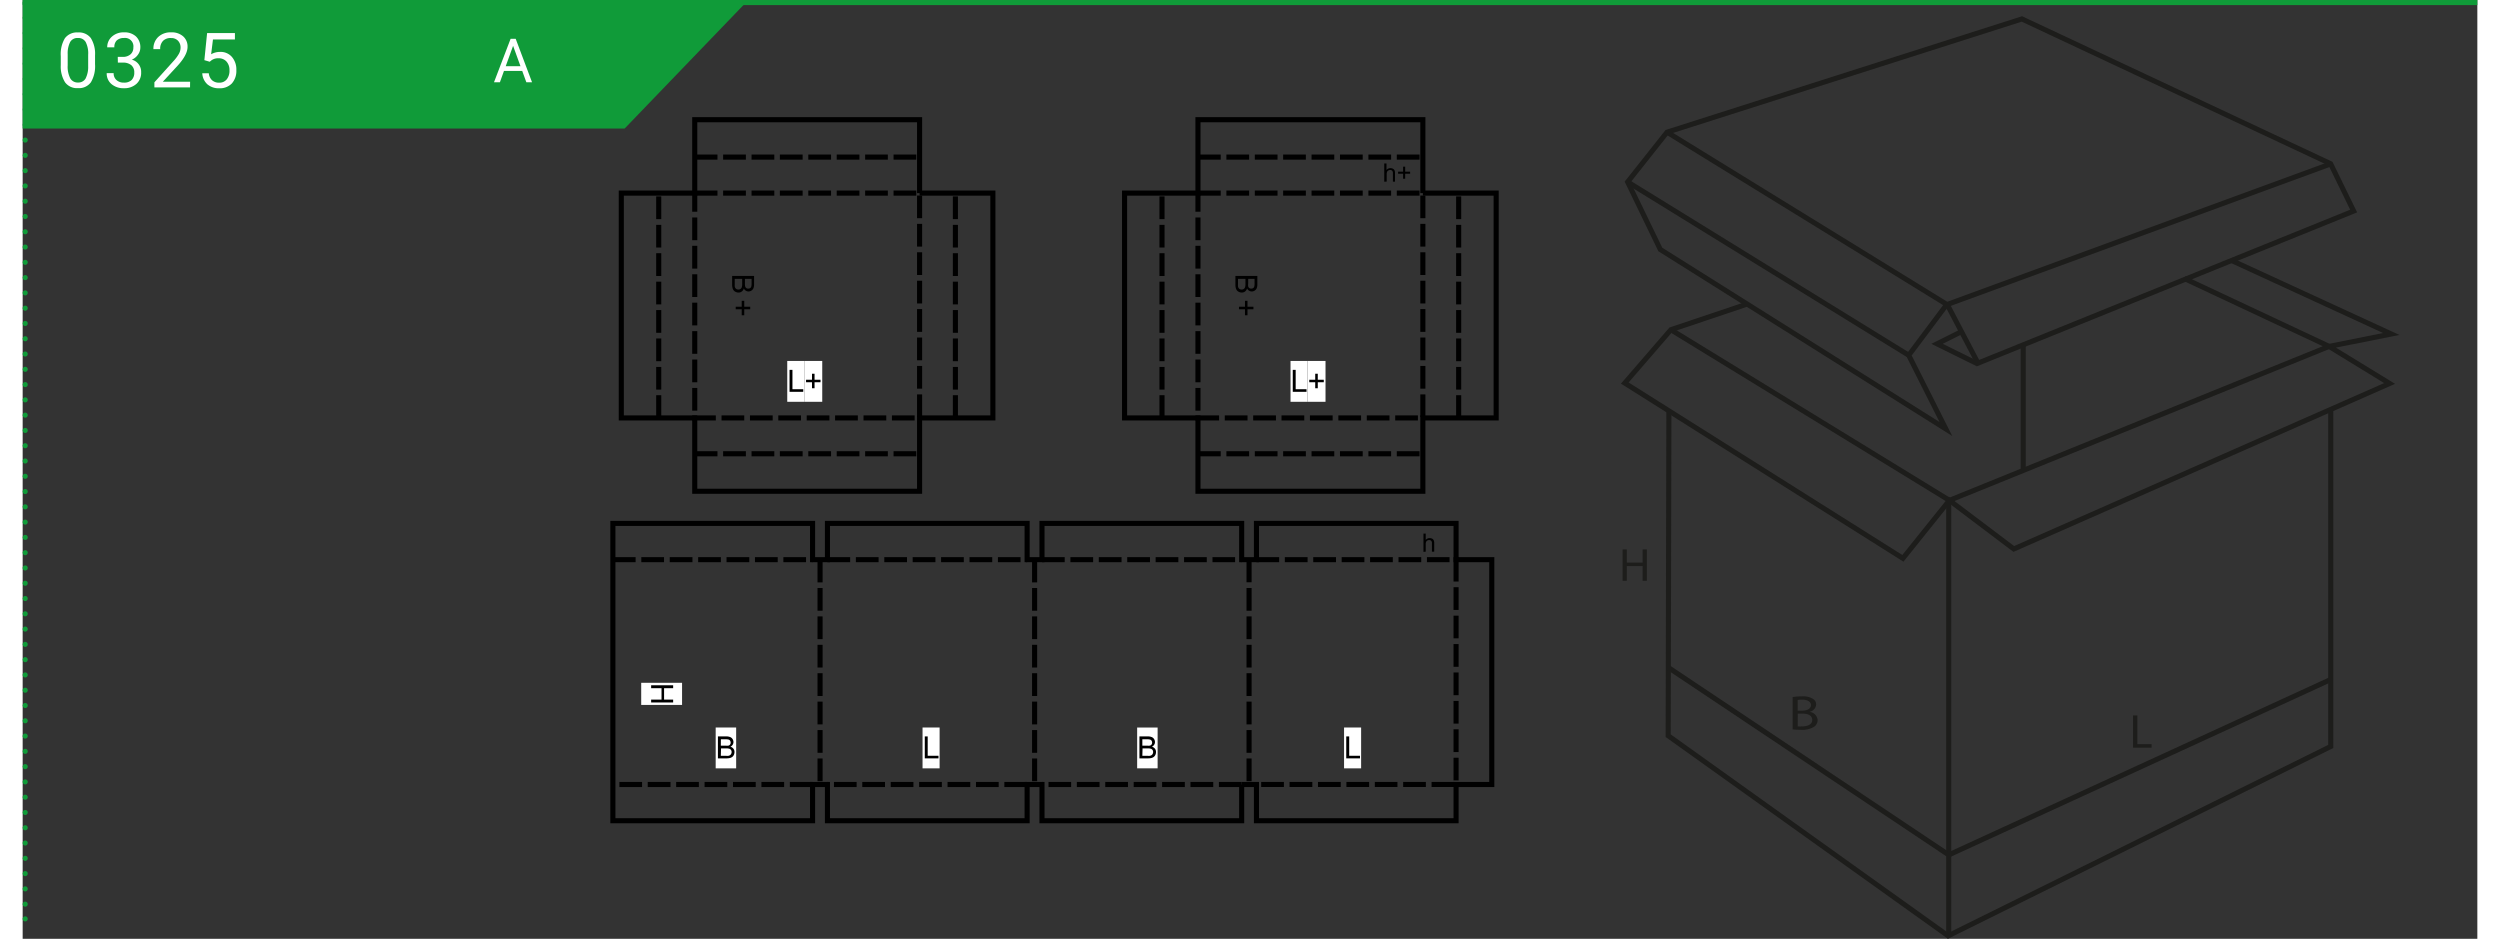 <svg xmlns="http://www.w3.org/2000/svg" xmlns:xlink="http://www.w3.org/1999/xlink" width="964px" height="362px" viewBox="0 0 481.89 184.3"><rect x="0" y="0" width="481.89" height="184.3" fill="#333333" stroke="none"/><defs><style>.cls-1,.cls-10,.cls-3,.cls-4,.cls-5,.cls-8{fill:none;}.cls-2{fill:#109b39;}.cls-3,.cls-4,.cls-5{stroke:#109b39;}.cls-4,.cls-5{stroke-linecap:round;stroke-linejoin:round;}.cls-4{stroke-dasharray:0 3;}.cls-6{fill:#fff;}.cls-7{clip-path:url(#clip-path);}.cls-8{stroke:#000;stroke-miterlimit:10;}.cls-9{clip-path:url(#clip-path-2);}.cls-10{stroke:#1d1d1b;}.cls-11{fill:#1d1d1b;}</style><clipPath id="clip-path"><polygon class="cls-1" points="113.18 18.5 111.97 19.73 111.97 166.12 291.97 166.12 291.97 18.5 113.18 18.5"/></clipPath><clipPath id="clip-path-2"><rect class="cls-1" x="312.53" y="3.02" width="154.48" height="181.42"/></clipPath></defs><g id="Ebene_2" data-name="Ebene 2"><g id="Ebene_1-2" data-name="Ebene 1"><polygon class="cls-2" points="0 0.5 0 25.23 118.18 25.23 141.98 0.5 0 0.5"/><line class="cls-3" y1="0.5" x2="481.89" y2="0.5"/><line class="cls-4" x1="0.5" y1="3.5" x2="0.5" y2="178.89"/><path class="cls-5" d="M.5,180.39h0M.5.5h0"/><path class="cls-6" d="M14.21,12.61a6.21,6.21,0,0,1-.81,3.54,2.89,2.89,0,0,1-2.54,1.15,2.9,2.9,0,0,1-2.53-1.13,5.85,5.85,0,0,1-.85-3.38V11a6.08,6.08,0,0,1,.81-3.49,2.94,2.94,0,0,1,2.55-1.14,2.93,2.93,0,0,1,2.54,1.1,5.82,5.82,0,0,1,.83,3.4Zm-1.35-1.85a4.86,4.86,0,0,0-.49-2.51,1.65,1.65,0,0,0-1.53-.79,1.63,1.63,0,0,0-1.51.78,4.85,4.85,0,0,0-.49,2.41v2.17a5,5,0,0,0,.5,2.55,1.66,1.66,0,0,0,1.52.83,1.64,1.64,0,0,0,1.49-.78A5,5,0,0,0,12.86,13Z"/><path class="cls-6" d="M18.67,11.17h1a2.24,2.24,0,0,0,1.51-.51,1.72,1.72,0,0,0,.55-1.33,1.65,1.65,0,0,0-1.87-1.87,2,2,0,0,0-1.41.5A1.8,1.8,0,0,0,18,9.29H16.6a2.72,2.72,0,0,1,.92-2.1,3.39,3.39,0,0,1,2.36-.84,3.29,3.29,0,0,1,2.36.8,2.88,2.88,0,0,1,.86,2.21,2.32,2.32,0,0,1-.45,1.35,2.72,2.72,0,0,1-1.23,1,2.46,2.46,0,0,1,1.84,2.49,2.89,2.89,0,0,1-.94,2.28,3.5,3.5,0,0,1-2.44.84,3.61,3.61,0,0,1-2.44-.81,2.69,2.69,0,0,1-.94-2.15h1.36a1.75,1.75,0,0,0,.55,1.35,2.09,2.09,0,0,0,1.47.51,2.07,2.07,0,0,0,1.51-.51,2,2,0,0,0,.52-1.48,1.78,1.78,0,0,0-.58-1.43,2.49,2.49,0,0,0-1.64-.51h-1Z"/><path class="cls-6" d="M32.86,17.16h-7v-1l3.69-4.1a8.15,8.15,0,0,0,1.13-1.51A2.52,2.52,0,0,0,31,9.36,1.92,1.92,0,0,0,30.5,8a1.8,1.8,0,0,0-1.35-.53A2.08,2.08,0,0,0,27.58,8,2.19,2.19,0,0,0,27,9.64H25.67a3.13,3.13,0,0,1,.95-2.39,3.51,3.51,0,0,1,2.53-.9,3.37,3.37,0,0,1,2.35.78,2.64,2.64,0,0,1,.87,2.07q0,1.58-2,3.75l-2.86,3.1h5.36Z"/><path class="cls-6" d="M35.67,11.81l.54-5.32h5.46V7.75H37.36L37,10.65a3.49,3.49,0,0,1,1.78-.46,2.91,2.91,0,0,1,2.31,1,3.78,3.78,0,0,1,.86,2.6,3.68,3.68,0,0,1-.89,2.6,3.26,3.26,0,0,1-2.49.94,3.4,3.4,0,0,1-2.31-.78,3.14,3.14,0,0,1-1-2.17h1.28a2.14,2.14,0,0,0,.65,1.38,2,2,0,0,0,1.39.47,1.81,1.81,0,0,0,1.48-.65,2.68,2.68,0,0,0,.54-1.78,2.45,2.45,0,0,0-.58-1.71,2,2,0,0,0-1.55-.65,2.23,2.23,0,0,0-1.39.39l-.36.29Z"/><rect class="cls-6" x="248.9" y="70.86" width="3.35" height="8.02"/><polygon points="249.34 72.61 249.34 76.92 252.04 76.92 252.04 76.41 249.91 76.41 249.91 72.61 249.34 72.61"/><rect class="cls-6" x="252.25" y="70.86" width="3.52" height="8.02"/><polygon points="253.75 73.37 253.75 74.55 252.58 74.55 252.58 75.04 253.75 75.04 253.75 76.22 254.25 76.22 254.25 75.04 255.43 75.04 255.43 74.55 254.25 74.55 254.25 73.37 253.75 73.37"/><rect class="cls-6" x="150.1" y="70.86" width="3.35" height="8.02"/><polygon points="150.55 72.61 150.55 76.92 153.24 76.92 153.24 76.41 151.12 76.41 151.12 72.61 150.55 72.61"/><rect class="cls-6" x="153.45" y="70.86" width="3.52" height="8.02"/><polygon points="154.96 73.37 154.96 74.55 153.79 74.55 153.79 75.04 154.96 75.04 154.96 76.22 155.46 76.22 155.46 75.04 156.63 75.04 156.63 74.55 155.46 74.55 155.46 73.37 154.96 73.37"/><rect class="cls-6" x="176.66" y="142.82" width="3.35" height="8.02"/><polygon points="177.1 144.57 177.1 148.88 179.79 148.88 179.79 148.37 177.67 148.37 177.67 144.57 177.1 144.57"/><rect class="cls-6" x="259.41" y="142.82" width="3.35" height="8.02"/><polygon points="259.84 144.57 259.84 148.88 262.54 148.88 262.54 148.37 260.42 148.37 260.42 144.57 259.84 144.57"/><rect class="cls-6" x="136.05" y="142.82" width="4.02" height="8.02"/><g class="cls-7"><path d="M136.49,148.88v-4.31h1.62a1.94,1.94,0,0,1,.79.13,1,1,0,0,1,.47.4,1.08,1.08,0,0,1,.17.57,1,1,0,0,1-.15.52,1,1,0,0,1-.46.4,1.11,1.11,0,0,1,.6.39,1,1,0,0,1,.21.65,1.31,1.31,0,0,1-.12.56,1.13,1.13,0,0,1-.32.41,1.36,1.36,0,0,1-.47.21,2.8,2.8,0,0,1-.7.07Zm.57-2.5H138a2.32,2.32,0,0,0,.55,0,.57.57,0,0,0,.32-.21.6.6,0,0,0,.12-.38.7.7,0,0,0-.11-.38.5.5,0,0,0-.29-.22,2.52,2.52,0,0,0-.66-.06h-.86Zm0,2h1.07a1.85,1.85,0,0,0,.39,0,.81.81,0,0,0,.33-.12.61.61,0,0,0,.22-.23.77.77,0,0,0,0-.79.66.66,0,0,0-.34-.25,2.1,2.1,0,0,0-.63-.07h-1Z"/><rect class="cls-6" x="121.43" y="134.04" width="8.02" height="4.35"/><polygon points="123.38 134.53 127.7 134.53 127.7 135.1 125.92 135.1 125.92 137.34 127.7 137.34 127.7 137.91 123.38 137.91 123.38 137.34 125.42 137.34 125.42 135.1 123.38 135.1 123.38 134.53"/><rect class="cls-6" x="218.79" y="142.82" width="4.02" height="8.02"/><path d="M219.24,148.88v-4.31h1.62a1.94,1.94,0,0,1,.79.13,1,1,0,0,1,.47.4,1.08,1.08,0,0,1,.17.57,1,1,0,0,1-.15.52,1,1,0,0,1-.46.4,1.11,1.11,0,0,1,.6.39,1,1,0,0,1,.21.65,1.31,1.31,0,0,1-.12.56,1.13,1.13,0,0,1-.32.41,1.46,1.46,0,0,1-.47.21,2.8,2.8,0,0,1-.7.07Zm.57-2.5h.93a2.32,2.32,0,0,0,.55,0,.57.57,0,0,0,.32-.21.6.6,0,0,0,.12-.38.7.7,0,0,0-.11-.38.53.53,0,0,0-.29-.22,2.52,2.52,0,0,0-.66-.06h-.86Zm0,2h1.07a1.85,1.85,0,0,0,.39,0,.81.81,0,0,0,.33-.12.61.61,0,0,0,.22-.23.77.77,0,0,0,0-.79.66.66,0,0,0-.34-.25,2.1,2.1,0,0,0-.63-.07h-1Z"/><path d="M238.08,54.17h4.31v1.62a2,2,0,0,1-.13.8,1,1,0,0,1-.4.46,1,1,0,0,1-.57.17,1,1,0,0,1-.52-.15,1,1,0,0,1-.4-.45,1.17,1.17,0,0,1-.39.6,1,1,0,0,1-.65.21,1.25,1.25,0,0,1-.57-.13,1.16,1.16,0,0,1-.4-.31,1.51,1.51,0,0,1-.21-.48,2.71,2.71,0,0,1-.07-.69Zm.51.57v1.08a2,2,0,0,0,0,.39,1,1,0,0,0,.11.33.73.73,0,0,0,.24.22.87.87,0,0,0,.37.08.74.74,0,0,0,.42-.12.65.65,0,0,0,.25-.35,2,2,0,0,0,.07-.63v-1Zm2,0v.94a1.8,1.8,0,0,0,0,.54.56.56,0,0,0,.21.33.59.59,0,0,0,.38.11.7.7,0,0,0,.38-.1.52.52,0,0,0,.22-.3,2.38,2.38,0,0,0,.06-.65v-.87Z"/><polygon points="238.78 60.22 239.96 60.22 239.96 59.05 240.45 59.05 240.45 60.22 241.62 60.22 241.62 60.72 240.45 60.72 240.45 61.89 239.96 61.89 239.96 60.72 238.78 60.72 238.78 60.22"/><path d="M139.28,54.17h4.31v1.62a2,2,0,0,1-.13.8,1,1,0,0,1-.4.46,1,1,0,0,1-.57.17,1,1,0,0,1-.52-.15,1.1,1.1,0,0,1-.4-.45,1.06,1.06,0,0,1-.39.6,1,1,0,0,1-.65.21,1.18,1.18,0,0,1-.56-.13,1,1,0,0,1-.4-.31,1.33,1.33,0,0,1-.22-.48,3.26,3.26,0,0,1-.07-.69Zm.51.57v1.08a3.25,3.25,0,0,0,0,.39.81.81,0,0,0,.12.33.57.57,0,0,0,.24.22.8.8,0,0,0,.36.08.74.74,0,0,0,.42-.12.65.65,0,0,0,.25-.35,2,2,0,0,0,.07-.63v-1Zm2,0v.94a2.22,2.22,0,0,0,.05.54.57.57,0,0,0,.22.33.56.56,0,0,0,.37.11.67.67,0,0,0,.38-.1.53.53,0,0,0,.23-.3,2.38,2.38,0,0,0,.06-.65v-.87Z"/><polygon points="139.98 60.22 141.16 60.22 141.16 59.05 141.66 59.05 141.66 60.22 142.83 60.22 142.83 60.72 141.66 60.72 141.66 61.89 141.16 61.89 141.16 60.72 139.98 60.72 139.98 60.22"/><polyline class="cls-8" points="274.88 37.91 289.27 37.91 289.27 82.05 274.88 82.05 274.88 96.44 230.73 96.44 230.73 82.05 216.32 82.05 216.32 37.91 230.73 37.91 230.73 23.5 274.88 23.5 274.88 37.91"/><polyline class="cls-8" points="239.31 154.01 239.31 161.12 200.11 161.12 200.11 154.01 197.19 154.01 197.19 161.12 157.99 161.12 157.99 154.01 155.07 154.01 155.07 161.12 115.87 161.12 115.87 102.75 155.07 102.75 155.07 109.87 157.99 109.87 157.99 102.75 197.19 102.75 197.19 109.87 200.11 109.87 200.11 102.75 239.31 102.75 239.31 109.87 242.21 109.87 242.21 102.75 281.4 102.75 281.4 109.87 288.41 109.87 288.41 154.01 281.4 154.01 281.4 161.12 242.21 161.12 242.21 154.01 239.31 154.01"/><polyline class="cls-8" points="176.08 37.91 190.47 37.91 190.47 82.05 176.08 82.05 176.08 96.44 131.94 96.44 131.94 82.05 117.52 82.05 117.52 37.91 131.94 37.91 131.94 23.5 176.08 23.5 176.08 37.91"/><line class="cls-8" x1="223.67" y1="82.05" x2="223.67" y2="77.59"/><line class="cls-8" x1="223.67" y1="76.49" x2="223.67" y2="72.03"/><line class="cls-8" x1="223.67" y1="70.91" x2="223.67" y2="66.45"/><line class="cls-8" x1="223.67" y1="65.33" x2="223.67" y2="60.87"/><line class="cls-8" x1="223.67" y1="59.76" x2="223.67" y2="55.29"/><line class="cls-8" x1="223.67" y1="54.18" x2="223.67" y2="49.71"/><line class="cls-8" x1="223.67" y1="48.6" x2="223.67" y2="44.14"/><line class="cls-8" x1="223.67" y1="43.02" x2="223.67" y2="38.56"/><line class="cls-8" x1="281.91" y1="82.05" x2="281.91" y2="77.59"/><line class="cls-8" x1="281.91" y1="76.49" x2="281.91" y2="72.03"/><line class="cls-8" x1="281.91" y1="70.91" x2="281.91" y2="66.45"/><line class="cls-8" x1="281.91" y1="65.33" x2="281.91" y2="60.87"/><line class="cls-8" x1="281.91" y1="59.76" x2="281.91" y2="55.29"/><line class="cls-8" x1="281.91" y1="54.18" x2="281.91" y2="49.71"/><line class="cls-8" x1="281.91" y1="48.6" x2="281.91" y2="44.14"/><line class="cls-8" x1="281.91" y1="43.02" x2="281.91" y2="38.56"/><line class="cls-8" x1="230.73" y1="30.84" x2="235.2" y2="30.84"/><line class="cls-8" x1="236.31" y1="30.84" x2="240.77" y2="30.84"/><line class="cls-8" x1="241.89" y1="30.84" x2="246.35" y2="30.84"/><line class="cls-8" x1="247.45" y1="30.84" x2="251.91" y2="30.84"/><line class="cls-8" x1="253.03" y1="30.84" x2="257.49" y2="30.84"/><line class="cls-8" x1="258.61" y1="30.84" x2="263.07" y2="30.84"/><line class="cls-8" x1="264.19" y1="30.84" x2="268.65" y2="30.84"/><line class="cls-8" x1="269.76" y1="30.84" x2="274.23" y2="30.84"/><line class="cls-8" x1="230.73" y1="89.08" x2="235.2" y2="89.08"/><line class="cls-8" x1="236.31" y1="89.08" x2="240.77" y2="89.08"/><line class="cls-8" x1="241.89" y1="89.08" x2="246.35" y2="89.08"/><line class="cls-8" x1="247.45" y1="89.08" x2="251.91" y2="89.08"/><line class="cls-8" x1="253.03" y1="89.08" x2="257.49" y2="89.08"/><line class="cls-8" x1="258.61" y1="89.08" x2="263.07" y2="89.08"/><line class="cls-8" x1="264.19" y1="89.08" x2="268.65" y2="89.08"/><line class="cls-8" x1="269.76" y1="89.08" x2="274.23" y2="89.08"/><line class="cls-8" x1="230.73" y1="37.91" x2="235.2" y2="37.91"/><line class="cls-8" x1="236.31" y1="37.91" x2="240.77" y2="37.91"/><line class="cls-8" x1="241.89" y1="37.91" x2="246.35" y2="37.91"/><line class="cls-8" x1="247.45" y1="37.91" x2="251.91" y2="37.91"/><line class="cls-8" x1="253.03" y1="37.91" x2="257.49" y2="37.91"/><line class="cls-8" x1="258.61" y1="37.91" x2="263.07" y2="37.91"/><line class="cls-8" x1="264.19" y1="37.91" x2="268.65" y2="37.91"/><line class="cls-8" x1="269.76" y1="37.91" x2="274.23" y2="37.91"/><line class="cls-8" x1="274.88" y1="38.39" x2="274.88" y2="42.83"/><line class="cls-8" x1="274.88" y1="43.95" x2="274.88" y2="48.41"/><line class="cls-8" x1="274.88" y1="49.53" x2="274.88" y2="53.99"/><line class="cls-8" x1="274.88" y1="55.11" x2="274.88" y2="59.57"/><line class="cls-8" x1="274.88" y1="60.68" x2="274.88" y2="65.15"/><line class="cls-8" x1="274.88" y1="66.26" x2="274.88" y2="70.73"/><line class="cls-8" x1="274.88" y1="71.84" x2="274.88" y2="76.3"/><line class="cls-8" x1="274.88" y1="77.42" x2="274.88" y2="81.88"/><line class="cls-8" x1="273.91" y1="82.05" x2="269.45" y2="82.05"/><line class="cls-8" x1="268.33" y1="82.05" x2="263.87" y2="82.05"/><line class="cls-8" x1="262.75" y1="82.05" x2="258.29" y2="82.05"/><line class="cls-8" x1="257.17" y1="82.05" x2="252.71" y2="82.05"/><line class="cls-8" x1="251.6" y1="82.05" x2="247.13" y2="82.05"/><line class="cls-8" x1="246.04" y1="82.05" x2="241.57" y2="82.05"/><line class="cls-8" x1="240.46" y1="82.05" x2="235.99" y2="82.05"/><polyline class="cls-8" points="234.88 82.05 230.73 82.05 230.73 81.73"/><line class="cls-8" x1="230.73" y1="80.62" x2="230.73" y2="76.16"/><line class="cls-8" x1="230.73" y1="75.04" x2="230.73" y2="70.58"/><line class="cls-8" x1="230.73" y1="69.46" x2="230.73" y2="65"/><line class="cls-8" x1="230.73" y1="63.88" x2="230.73" y2="59.42"/><line class="cls-8" x1="230.73" y1="58.3" x2="230.73" y2="53.84"/><line class="cls-8" x1="230.73" y1="52.73" x2="230.73" y2="48.26"/><line class="cls-8" x1="230.73" y1="47.15" x2="230.73" y2="42.69"/><line class="cls-8" x1="230.73" y1="41.57" x2="230.73" y2="37.91"/><line class="cls-8" x1="124.87" y1="82.05" x2="124.87" y2="77.59"/><line class="cls-8" x1="124.87" y1="76.49" x2="124.87" y2="72.03"/><line class="cls-8" x1="124.87" y1="70.91" x2="124.87" y2="66.45"/><line class="cls-8" x1="124.87" y1="65.33" x2="124.87" y2="60.87"/><line class="cls-8" x1="124.87" y1="59.76" x2="124.87" y2="55.29"/><line class="cls-8" x1="124.87" y1="54.18" x2="124.87" y2="49.71"/><line class="cls-8" x1="124.87" y1="48.6" x2="124.87" y2="44.14"/><line class="cls-8" x1="124.87" y1="43.02" x2="124.87" y2="38.56"/><line class="cls-8" x1="183.11" y1="82.05" x2="183.11" y2="77.59"/><line class="cls-8" x1="183.11" y1="76.49" x2="183.11" y2="72.03"/><line class="cls-8" x1="183.11" y1="70.91" x2="183.11" y2="66.45"/><line class="cls-8" x1="183.11" y1="65.33" x2="183.11" y2="60.87"/><line class="cls-8" x1="183.11" y1="59.76" x2="183.11" y2="55.29"/><line class="cls-8" x1="183.11" y1="54.18" x2="183.11" y2="49.71"/><line class="cls-8" x1="183.11" y1="48.6" x2="183.11" y2="44.14"/><line class="cls-8" x1="183.11" y1="43.02" x2="183.11" y2="38.56"/><line class="cls-8" x1="131.94" y1="30.84" x2="136.4" y2="30.84"/><line class="cls-8" x1="137.51" y1="30.84" x2="141.98" y2="30.84"/><line class="cls-8" x1="143.09" y1="30.84" x2="147.56" y2="30.84"/><line class="cls-8" x1="148.65" y1="30.84" x2="153.12" y2="30.84"/><line class="cls-8" x1="154.23" y1="30.84" x2="158.7" y2="30.84"/><line class="cls-8" x1="159.81" y1="30.84" x2="164.27" y2="30.84"/><line class="cls-8" x1="165.39" y1="30.84" x2="169.85" y2="30.84"/><line class="cls-8" x1="170.97" y1="30.84" x2="175.43" y2="30.84"/><line class="cls-8" x1="131.94" y1="89.08" x2="136.4" y2="89.08"/><line class="cls-8" x1="137.51" y1="89.08" x2="141.98" y2="89.08"/><line class="cls-8" x1="143.09" y1="89.08" x2="147.56" y2="89.08"/><line class="cls-8" x1="148.65" y1="89.08" x2="153.12" y2="89.08"/><line class="cls-8" x1="154.23" y1="89.08" x2="158.7" y2="89.08"/><line class="cls-8" x1="159.81" y1="89.08" x2="164.27" y2="89.08"/><line class="cls-8" x1="165.39" y1="89.08" x2="169.85" y2="89.08"/><line class="cls-8" x1="170.97" y1="89.08" x2="175.43" y2="89.08"/><line class="cls-8" x1="131.94" y1="37.91" x2="136.4" y2="37.91"/><line class="cls-8" x1="137.51" y1="37.91" x2="141.98" y2="37.91"/><line class="cls-8" x1="143.09" y1="37.91" x2="147.56" y2="37.91"/><line class="cls-8" x1="148.65" y1="37.91" x2="153.12" y2="37.91"/><line class="cls-8" x1="154.23" y1="37.91" x2="158.7" y2="37.91"/><line class="cls-8" x1="159.81" y1="37.91" x2="164.27" y2="37.91"/><line class="cls-8" x1="165.39" y1="37.91" x2="169.85" y2="37.91"/><line class="cls-8" x1="170.97" y1="37.91" x2="175.43" y2="37.91"/><line class="cls-8" x1="176.08" y1="38.39" x2="176.08" y2="42.83"/><line class="cls-8" x1="176.08" y1="43.95" x2="176.08" y2="48.41"/><line class="cls-8" x1="176.08" y1="49.53" x2="176.08" y2="53.99"/><line class="cls-8" x1="176.08" y1="55.11" x2="176.08" y2="59.57"/><line class="cls-8" x1="176.08" y1="60.68" x2="176.08" y2="65.15"/><line class="cls-8" x1="176.08" y1="66.26" x2="176.08" y2="70.73"/><line class="cls-8" x1="176.08" y1="71.84" x2="176.08" y2="76.3"/><line class="cls-8" x1="176.08" y1="77.42" x2="176.08" y2="81.88"/><line class="cls-8" x1="175.11" y1="82.05" x2="170.65" y2="82.05"/><line class="cls-8" x1="169.54" y1="82.05" x2="165.07" y2="82.05"/><line class="cls-8" x1="163.96" y1="82.05" x2="159.49" y2="82.05"/><line class="cls-8" x1="158.38" y1="82.05" x2="153.92" y2="82.05"/><line class="cls-8" x1="152.8" y1="82.05" x2="148.34" y2="82.05"/><line class="cls-8" x1="147.24" y1="82.05" x2="142.78" y2="82.05"/><line class="cls-8" x1="141.66" y1="82.05" x2="137.2" y2="82.05"/><polyline class="cls-8" points="136.08 82.05 131.94 82.05 131.94 81.73"/><line class="cls-8" x1="131.94" y1="80.62" x2="131.94" y2="76.16"/><line class="cls-8" x1="131.94" y1="75.04" x2="131.94" y2="70.58"/><line class="cls-8" x1="131.94" y1="69.46" x2="131.94" y2="65"/><line class="cls-8" x1="131.94" y1="63.88" x2="131.94" y2="59.42"/><line class="cls-8" x1="131.94" y1="58.3" x2="131.94" y2="53.84"/><line class="cls-8" x1="131.94" y1="52.73" x2="131.94" y2="48.26"/><line class="cls-8" x1="131.94" y1="47.15" x2="131.94" y2="42.69"/><line class="cls-8" x1="131.94" y1="41.57" x2="131.94" y2="37.91"/><line class="cls-8" x1="242.21" y1="109.87" x2="246.67" y2="109.87"/><line class="cls-8" x1="247.78" y1="109.87" x2="252.25" y2="109.87"/><line class="cls-8" x1="253.36" y1="109.87" x2="257.83" y2="109.87"/><line class="cls-8" x1="258.94" y1="109.87" x2="263.4" y2="109.87"/><line class="cls-8" x1="264.52" y1="109.87" x2="268.98" y2="109.87"/><line class="cls-8" x1="270.1" y1="109.87" x2="274.56" y2="109.87"/><line class="cls-8" x1="275.68" y1="109.87" x2="280.12" y2="109.87"/><polyline class="cls-8" points="281.24 109.87 281.4 109.87 281.4 114.16"/><line class="cls-8" x1="281.4" y1="115.28" x2="281.4" y2="119.74"/><line class="cls-8" x1="281.4" y1="120.86" x2="281.4" y2="125.32"/><line class="cls-8" x1="281.4" y1="126.44" x2="281.4" y2="130.9"/><line class="cls-8" x1="281.4" y1="132.02" x2="281.4" y2="136.48"/><line class="cls-8" x1="281.4" y1="137.6" x2="281.4" y2="142.06"/><line class="cls-8" x1="281.4" y1="143.17" x2="281.4" y2="147.64"/><line class="cls-8" x1="281.4" y1="148.75" x2="281.4" y2="153.21"/><line class="cls-8" x1="281.05" y1="154" x2="276.59" y2="154"/><line class="cls-8" x1="275.47" y1="154" x2="271.01" y2="154"/><line class="cls-8" x1="269.89" y1="154" x2="265.45" y2="154"/><line class="cls-8" x1="264.33" y1="154" x2="259.87" y2="154"/><line class="cls-8" x1="258.76" y1="154" x2="254.29" y2="154"/><line class="cls-8" x1="253.18" y1="154" x2="248.71" y2="154"/><line class="cls-8" x1="247.6" y1="154" x2="243.14" y2="154"/><line class="cls-8" x1="239.3" y1="154.01" x2="234.84" y2="154.01"/><line class="cls-8" x1="233.73" y1="154.01" x2="229.26" y2="154.01"/><line class="cls-8" x1="228.15" y1="154.01" x2="223.69" y2="154.01"/><line class="cls-8" x1="222.57" y1="154.01" x2="218.11" y2="154.01"/><line class="cls-8" x1="216.99" y1="154.01" x2="212.53" y2="154.01"/><line class="cls-8" x1="211.41" y1="154.01" x2="206.95" y2="154.01"/><line class="cls-8" x1="205.83" y1="154.01" x2="201.39" y2="154.01"/><line class="cls-8" x1="200.27" y1="154.01" x2="200.11" y2="154.01"/><line class="cls-8" x1="197.19" y1="154.01" x2="192.72" y2="154.01"/><line class="cls-8" x1="191.61" y1="154.01" x2="187.15" y2="154.01"/><line class="cls-8" x1="186.03" y1="154.01" x2="181.57" y2="154.01"/><line class="cls-8" x1="180.45" y1="154.01" x2="175.99" y2="154.01"/><line class="cls-8" x1="174.87" y1="154.01" x2="170.41" y2="154.01"/><line class="cls-8" x1="169.29" y1="154.01" x2="164.83" y2="154.01"/><line class="cls-8" x1="163.72" y1="154.01" x2="159.27" y2="154.01"/><line class="cls-8" x1="158.16" y1="154.01" x2="157.99" y2="154.01"/><line class="cls-8" x1="155.07" y1="154.01" x2="150.61" y2="154.01"/><line class="cls-8" x1="149.49" y1="154.01" x2="145.03" y2="154.01"/><line class="cls-8" x1="143.91" y1="154.01" x2="139.45" y2="154.01"/><line class="cls-8" x1="138.33" y1="154.01" x2="133.87" y2="154.01"/><line class="cls-8" x1="132.75" y1="154.01" x2="128.29" y2="154.01"/><line class="cls-8" x1="127.18" y1="154.01" x2="122.71" y2="154.01"/><line class="cls-8" x1="121.6" y1="154.01" x2="117.15" y2="154.01"/><line class="cls-8" x1="116.04" y1="154.01" x2="115.87" y2="154.01"/><line class="cls-8" x1="157.99" y1="109.87" x2="162.45" y2="109.87"/><line class="cls-8" x1="163.57" y1="109.87" x2="168.03" y2="109.87"/><line class="cls-8" x1="169.15" y1="109.87" x2="173.61" y2="109.87"/><line class="cls-8" x1="174.72" y1="109.87" x2="179.19" y2="109.87"/><line class="cls-8" x1="180.3" y1="109.87" x2="184.76" y2="109.87"/><line class="cls-8" x1="185.88" y1="109.87" x2="190.34" y2="109.87"/><line class="cls-8" x1="191.46" y1="109.87" x2="195.9" y2="109.87"/><line class="cls-8" x1="197.02" y1="109.87" x2="197.19" y2="109.87"/><line class="cls-8" x1="115.87" y1="109.87" x2="120.33" y2="109.87"/><line class="cls-8" x1="121.45" y1="109.87" x2="125.91" y2="109.87"/><line class="cls-8" x1="127.03" y1="109.87" x2="131.49" y2="109.87"/><line class="cls-8" x1="132.61" y1="109.87" x2="137.07" y2="109.87"/><line class="cls-8" x1="138.18" y1="109.87" x2="142.65" y2="109.87"/><line class="cls-8" x1="143.76" y1="109.87" x2="148.23" y2="109.87"/><line class="cls-8" x1="149.34" y1="109.87" x2="153.79" y2="109.87"/><line class="cls-8" x1="154.9" y1="109.87" x2="155.07" y2="109.87"/><line class="cls-8" x1="200.11" y1="109.87" x2="204.57" y2="109.87"/><line class="cls-8" x1="205.69" y1="109.87" x2="210.15" y2="109.87"/><line class="cls-8" x1="211.26" y1="109.87" x2="215.73" y2="109.87"/><line class="cls-8" x1="216.84" y1="109.87" x2="221.31" y2="109.87"/><line class="cls-8" x1="222.42" y1="109.87" x2="226.88" y2="109.87"/><line class="cls-8" x1="228" y1="109.87" x2="232.46" y2="109.87"/><line class="cls-8" x1="233.58" y1="109.87" x2="238.02" y2="109.87"/><line class="cls-8" x1="239.14" y1="109.87" x2="239.3" y2="109.87"/><line class="cls-8" x1="156.54" y1="109.87" x2="156.54" y2="114.33"/><line class="cls-8" x1="156.54" y1="115.43" x2="156.54" y2="119.89"/><line class="cls-8" x1="156.54" y1="121.01" x2="156.54" y2="125.47"/><line class="cls-8" x1="156.54" y1="126.59" x2="156.54" y2="131.05"/><line class="cls-8" x1="156.54" y1="132.16" x2="156.54" y2="136.63"/><line class="cls-8" x1="156.54" y1="137.74" x2="156.54" y2="142.21"/><line class="cls-8" x1="156.54" y1="143.32" x2="156.54" y2="147.78"/><line class="cls-8" x1="156.54" y1="148.9" x2="156.54" y2="153.36"/><line class="cls-8" x1="198.66" y1="109.87" x2="198.66" y2="114.33"/><line class="cls-8" x1="198.66" y1="115.43" x2="198.66" y2="119.89"/><line class="cls-8" x1="198.66" y1="121.01" x2="198.66" y2="125.47"/><line class="cls-8" x1="198.66" y1="126.59" x2="198.66" y2="131.05"/><line class="cls-8" x1="198.66" y1="132.16" x2="198.66" y2="136.63"/><line class="cls-8" x1="198.66" y1="137.74" x2="198.66" y2="142.21"/><line class="cls-8" x1="198.66" y1="143.32" x2="198.66" y2="147.78"/><line class="cls-8" x1="198.66" y1="148.9" x2="198.66" y2="153.36"/><line class="cls-8" x1="240.76" y1="109.87" x2="240.76" y2="114.31"/><line class="cls-8" x1="240.76" y1="115.43" x2="240.76" y2="119.89"/><line class="cls-8" x1="240.76" y1="121.01" x2="240.76" y2="125.47"/><line class="cls-8" x1="240.76" y1="126.59" x2="240.76" y2="131.05"/><line class="cls-8" x1="240.76" y1="132.16" x2="240.76" y2="136.63"/><line class="cls-8" x1="240.76" y1="137.74" x2="240.76" y2="142.21"/><line class="cls-8" x1="240.76" y1="143.32" x2="240.76" y2="147.78"/><line class="cls-8" x1="240.76" y1="148.9" x2="240.76" y2="153.36"/><path d="M267.3,35.67V32.09h.44v1.28a1,1,0,0,1,.77-.36,1,1,0,0,1,.5.12.71.71,0,0,1,.31.31,1.46,1.46,0,0,1,.09.58v1.65H269V34a.66.66,0,0,0-.14-.48.52.52,0,0,0-.4-.15.75.75,0,0,0-.36.1.57.57,0,0,0-.25.28,1.22,1.22,0,0,0-.07.48v1.42Z"/><polygon points="271 35.09 271 34.11 270.02 34.11 270.02 33.7 271 33.7 271 32.72 271.41 32.72 271.41 33.7 272.38 33.7 272.38 34.11 271.41 34.11 271.41 35.09 271 35.09"/><path d="M275,108.34v-3.59h.44V106a1,1,0,0,1,.77-.36,1.12,1.12,0,0,1,.5.11.66.66,0,0,1,.3.32,1.29,1.29,0,0,1,.1.58v1.65h-.45v-1.65a.66.66,0,0,0-.14-.48.52.52,0,0,0-.4-.15.71.71,0,0,0-.37.1.62.62,0,0,0-.24.27,1.28,1.28,0,0,0-.07.48v1.43Z"/></g><path class="cls-6" d="M98.07,13.92H94.49l-.8,2.23H92.53l3.26-8.53h1L100,16.15H98.88ZM94.83,13h2.9L96.28,9Z"/><g class="cls-9"><polygon class="cls-10" points="322.82 25.95 392.48 3.72 453.08 32.14 457.61 41.43 383.86 71.29 377.95 60.02 377.62 59.92 370.26 69.74 377.56 84.22 321.5 48.98 315.08 35.72 322.82 25.95"/></g><polyline class="cls-10" points="322.82 25.95 377.78 59.79 452.92 32.24"/><line class="cls-10" x1="315.08" y1="35.72" x2="370.26" y2="69.74"/><polyline class="cls-10" points="338.48 59.71 323.57 64.73 314.52 75.2 369.12 109.61 378.25 98.23 390.89 107.77 464.67 75.28 452.78 68 465 65.57 433.52 51.08"/><polyline class="cls-10" points="323.57 64.73 378.25 98.23 452.78 68 424.39 54.68"/><line class="cls-10" x1="392.74" y1="67.91" x2="392.74" y2="92.28"/><polyline class="cls-10" points="380.68 65.07 375.82 67.5 383.85 71.46"/><g class="cls-9"><polyline class="cls-10" points="323.18 80.64 323.04 144.43 378 183.72 453.11 146.54 453.11 80.47"/><line class="cls-10" x1="378.11" y1="98.32" x2="378.11" y2="183.72"/></g><polyline class="cls-10" points="323.05 131.03 378.12 167.83 453.05 133.42"/><polygon class="cls-11" points="314.92 107.86 314.92 110.44 318.02 110.44 318.02 107.86 318.86 107.86 318.86 114.02 318.02 114.02 318.02 111.13 314.92 111.13 314.92 114.02 314.09 114.02 314.09 107.86 314.92 107.86"/><g class="cls-9"><path class="cls-11" d="M347.47,136.85a10.28,10.28,0,0,1,1.84-.14,3.6,3.6,0,0,1,2.12.47,1.28,1.28,0,0,1,.66,1.14,1.6,1.6,0,0,1-1.31,1.43v0a1.76,1.76,0,0,1,1.6,1.61,1.59,1.59,0,0,1-.67,1.3,4.44,4.44,0,0,1-2.68.61,13.53,13.53,0,0,1-1.56-.08Zm1,2.66h.92c1.05,0,1.68-.47,1.68-1.1s-.69-1.06-1.71-1.06a5.06,5.06,0,0,0-.89.06Zm0,3.09a6.42,6.42,0,0,0,.85,0c1,0,2-.32,2-1.26s-.91-1.25-2-1.25h-.84Z"/><polygon class="cls-11" points="414.3 140.45 415.15 140.45 415.15 146.09 417.94 146.09 417.94 146.78 414.3 146.78 414.3 140.45"/></g></g></g></svg>
